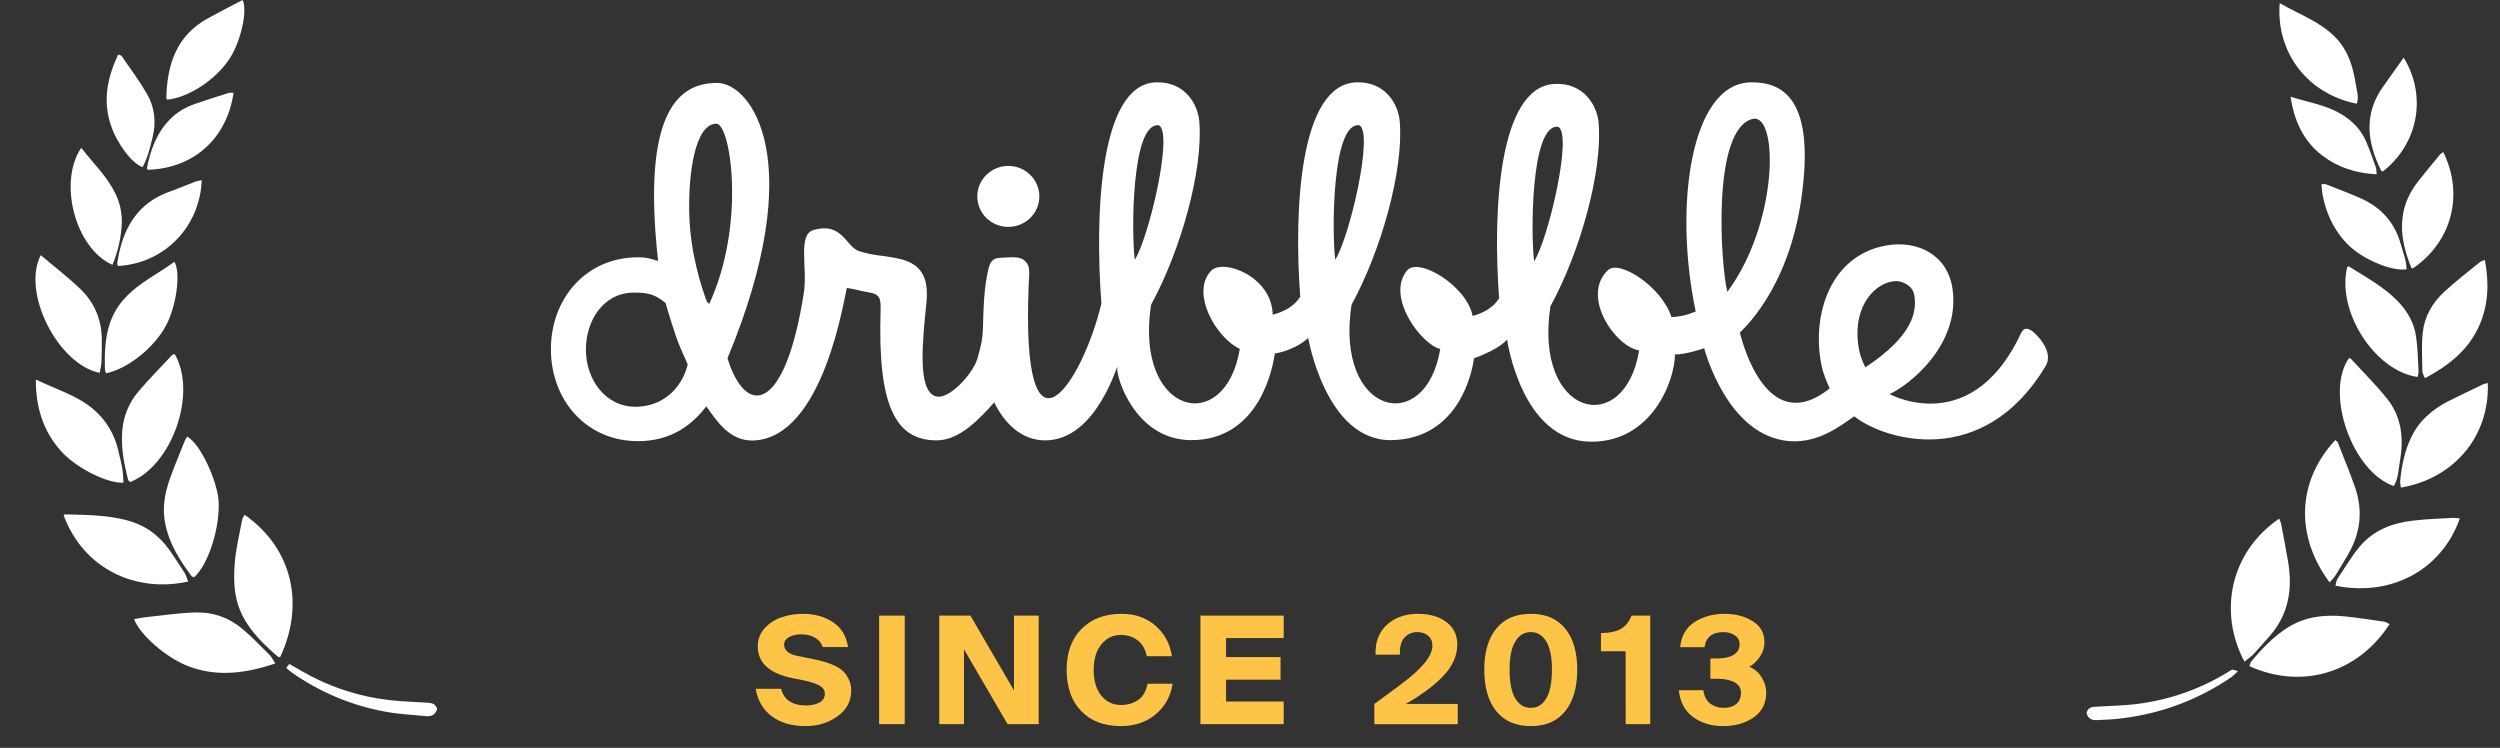 <svg width="117" height="35" viewBox="0 0 117 35" fill="none" xmlns="http://www.w3.org/2000/svg">
<rect x="0" y="0" width="117" height="35" fill="#333333" stroke="none"/>
<g clip-path="url(#clip0_1_2793)">
<path d="M12.887 31.05C11.462 31.526 10.129 31.691 8.786 31.169C7.763 30.767 6.548 29.706 6.274 28.974C6.466 28.947 6.658 28.901 6.84 28.883C7.608 28.801 8.375 28.682 9.151 28.664C9.964 28.636 10.713 28.901 11.344 29.432C11.782 29.798 12.184 30.218 12.595 30.63C12.695 30.721 12.759 30.858 12.887 31.05Z" fill="white"/>
<path d="M13.112 30.752C13.048 30.743 13.012 30.743 12.993 30.724C12.08 29.929 11.23 29.069 11.02 27.807C10.938 27.304 10.947 26.773 10.993 26.261C11.057 25.612 11.212 24.971 11.331 24.331C11.349 24.249 11.404 24.176 11.45 24.093C13.706 25.676 14.263 28.3 13.112 30.752Z" fill="white"/>
<path d="M2.978 24.117C3.024 24.08 3.033 24.071 3.042 24.071C4.011 24.099 4.988 24.099 5.929 24.346C6.751 24.556 7.418 25.022 7.911 25.717C8.167 26.074 8.404 26.449 8.642 26.815C8.715 26.934 8.751 27.08 8.806 27.217C6.34 27.757 3.91 26.623 2.978 24.117Z" fill="white"/>
<path d="M9.083 27.017C9.047 26.999 8.992 26.989 8.965 26.962C8.417 26.23 7.932 25.462 7.741 24.547C7.576 23.788 7.713 23.066 7.969 22.352C8.179 21.767 8.426 21.191 8.654 20.615C8.682 20.55 8.727 20.486 8.764 20.432C9.412 20.816 10.143 22.489 10.225 23.386C10.326 24.602 9.768 26.413 9.083 27.017Z" fill="white"/>
<path d="M8.178 16.571C9.238 18.401 8.059 21.785 6.086 22.562C6.05 22.516 5.995 22.48 5.986 22.425C5.803 21.684 5.657 20.943 5.721 20.175C5.776 19.489 6.022 18.867 6.461 18.346C6.963 17.742 7.53 17.184 8.059 16.608C8.078 16.59 8.114 16.59 8.178 16.571Z" fill="white"/>
<path d="M1.678 17.762C2.61 18.22 3.605 18.494 4.391 19.171C4.957 19.665 5.332 20.277 5.514 21C5.588 21.311 5.67 21.622 5.725 21.933C5.761 22.152 5.761 22.372 5.779 22.591C4.994 22.628 3.523 21.878 2.829 21.082C2.007 20.149 1.669 19.024 1.678 17.762Z" fill="white"/>
<path d="M4.964 17.471C4.946 17.407 4.91 17.334 4.91 17.261C4.891 16.621 4.91 15.981 5.074 15.359C5.22 14.801 5.494 14.316 5.887 13.905C6.545 13.209 7.403 12.816 8.162 12.249C8.445 12.734 8.289 14.069 7.878 15.011C7.403 16.109 6.079 17.234 4.964 17.471Z" fill="white"/>
<path d="M1.906 11.943C2.555 12.492 3.194 12.977 3.769 13.535C4.445 14.184 4.774 15.007 4.765 15.959C4.765 16.297 4.765 16.626 4.747 16.965C4.738 17.129 4.692 17.285 4.665 17.449C2.728 17.065 1.002 13.709 1.906 11.943Z" fill="white"/>
<path d="M7.838 4.665C7.801 4.619 7.783 4.61 7.783 4.601C7.819 3.046 8.239 1.683 9.71 0.869C10.258 0.567 10.806 0.284 11.354 0C11.574 0.457 11.327 1.701 10.87 2.534C10.304 3.576 8.934 4.546 7.838 4.665Z" fill="white"/>
<path d="M3.801 6.916C4.367 7.647 5.007 8.251 5.4 9.056C5.61 9.486 5.71 9.943 5.701 10.418C5.674 11.104 5.528 11.754 5.263 12.394C3.536 11.635 2.705 8.553 3.801 6.916Z" fill="white"/>
<path d="M9.441 8.434C9.359 10.61 7.697 12.329 5.523 12.448C5.514 12.412 5.477 12.366 5.486 12.329C5.715 10.747 6.391 9.494 7.998 8.946C8.382 8.809 8.765 8.644 9.149 8.498C9.24 8.461 9.341 8.461 9.441 8.434Z" fill="white"/>
<path d="M10.931 4.343C10.629 6.419 9.131 7.873 6.921 7.946C6.902 7.919 6.866 7.891 6.875 7.873C7.039 7.032 7.323 6.236 7.935 5.605C8.264 5.257 8.675 5.02 9.122 4.864C9.652 4.681 10.182 4.508 10.721 4.343C10.766 4.334 10.83 4.343 10.931 4.343Z" fill="white"/>
<path d="M5.528 2.553C5.628 2.59 5.665 2.59 5.683 2.608C6.085 3.193 6.514 3.77 6.871 4.382C7.236 5.004 7.318 5.7 7.145 6.413C7.026 6.898 6.916 7.382 6.67 7.821C6.176 7.648 5.473 6.724 5.181 5.837C4.806 4.703 5.025 3.632 5.528 2.553Z" fill="white"/>
<path d="M20.456 33.176C20.374 33.477 20.164 33.541 19.918 33.514C19.287 33.45 18.639 33.423 18.017 33.304C16.428 33.011 14.966 32.389 13.642 31.465C13.56 31.411 13.487 31.337 13.395 31.255C13.441 31.191 13.478 31.145 13.542 31.072C13.733 31.182 13.907 31.283 14.09 31.392C15.368 32.133 16.748 32.59 18.209 32.764C18.785 32.828 19.36 32.846 19.936 32.883C20.146 32.901 20.365 32.883 20.456 33.176Z" fill="white"/>
<path d="M111.832 29.21C110.344 31.506 107.722 32.283 105.274 31.176C105.301 31.112 105.31 31.03 105.347 30.975C105.831 30.381 106.361 29.832 107 29.411C107.822 28.863 108.754 28.753 109.713 28.844C110.344 28.908 110.974 29.009 111.613 29.1C111.677 29.119 111.75 29.174 111.832 29.21Z" fill="white"/>
<path d="M105.042 30.966C103.818 28.68 104.347 25.854 106.668 24.271C106.704 24.372 106.75 24.464 106.768 24.564C106.877 25.149 106.987 25.726 107.087 26.311C107.298 27.592 107.097 28.771 106.22 29.768C105.964 30.052 105.717 30.345 105.461 30.619C105.334 30.747 105.178 30.848 105.042 30.966Z" fill="white"/>
<path d="M115.12 24.263C114.262 26.695 111.877 27.939 109.302 27.409C109.329 27.299 109.338 27.171 109.393 27.089C109.731 26.586 110.041 26.055 110.425 25.589C111.074 24.811 111.96 24.473 112.946 24.363C113.567 24.29 114.188 24.272 114.81 24.235C114.91 24.235 115.011 24.254 115.12 24.263Z" fill="white"/>
<path d="M109.024 27.256C107.398 25.07 107.508 22.509 109.289 20.598C109.326 20.634 109.389 20.662 109.408 20.707C109.682 21.402 109.965 22.088 110.212 22.793C110.586 23.872 110.485 24.915 109.91 25.912C109.718 26.241 109.526 26.57 109.326 26.89C109.252 27.018 109.143 27.119 109.024 27.256Z" fill="white"/>
<path d="M112.032 22.745C110.086 22.096 108.789 18.383 109.931 16.764C109.959 16.773 110.004 16.764 110.013 16.782C110.598 17.422 111.219 18.026 111.749 18.703C112.425 19.572 112.498 20.605 112.306 21.657C112.242 22.023 112.233 22.416 112.032 22.745Z" fill="white"/>
<path d="M116.429 17.926C116.52 20.45 114.812 22.407 112.363 22.819C112.354 22.718 112.318 22.618 112.327 22.526C112.391 21.813 112.537 21.109 112.848 20.459C113.213 19.691 113.834 19.16 114.583 18.776C115.113 18.511 115.643 18.255 116.182 17.999C116.246 17.962 116.319 17.953 116.429 17.926Z" fill="white"/>
<path d="M109.854 12.483C109.909 12.474 109.927 12.474 109.936 12.474C110.731 12.977 111.571 13.425 112.229 14.111C112.686 14.587 112.996 15.145 113.078 15.794C113.152 16.325 113.161 16.855 113.188 17.386C113.197 17.468 113.161 17.559 113.142 17.642C111.123 17.358 109.333 14.541 109.854 12.483Z" fill="white"/>
<path d="M116.29 12.166C116.491 13.218 116.464 14.215 116.053 15.184C115.55 16.364 114.609 17.105 113.486 17.7C113.431 17.572 113.367 17.471 113.367 17.379C113.358 16.776 113.321 16.154 113.385 15.559C113.468 14.809 113.833 14.169 114.39 13.657C114.929 13.163 115.505 12.715 116.071 12.258C116.117 12.221 116.18 12.212 116.29 12.166Z" fill="white"/>
<path d="M106.69 0.145C107.604 0.675 108.563 1.004 109.285 1.736C109.896 2.358 110.125 3.126 110.253 3.959C110.298 4.251 110.408 4.544 110.298 4.855C108.024 4.407 106.507 2.486 106.69 0.145Z" fill="white"/>
<path d="M108.645 8.622C108.736 8.622 108.8 8.604 108.846 8.622C109.394 8.841 109.951 9.043 110.499 9.289C111.44 9.71 112.071 10.414 112.354 11.42C112.463 11.813 112.619 12.188 112.628 12.6C112.043 12.701 110.883 12.271 110.152 11.685C109.312 11.027 108.7 9.811 108.645 8.622Z" fill="white"/>
<path d="M114.342 7.112C115.32 9.088 114.762 11.31 112.917 12.563C112.889 12.554 112.853 12.545 112.844 12.518C112.488 11.63 112.278 10.725 112.515 9.774C112.634 9.298 112.871 8.868 113.173 8.484C113.493 8.073 113.821 7.679 114.15 7.286C114.187 7.222 114.251 7.185 114.342 7.112Z" fill="white"/>
<path d="M107.199 4.526C107.994 4.782 108.816 4.901 109.538 5.322C110.068 5.632 110.479 6.044 110.725 6.602C110.899 7.004 111.045 7.425 111.191 7.836C111.219 7.919 111.21 8.01 111.227 8.157C110.259 8.111 109.41 7.836 108.67 7.269C107.793 6.593 107.364 5.642 107.199 4.526Z" fill="white"/>
<path d="M112.493 2.697C113.562 4.444 113.224 6.676 111.524 8.02C111.497 8.011 111.451 8.011 111.442 7.993C110.775 6.658 110.611 5.331 111.543 4.033C111.844 3.603 112.155 3.173 112.493 2.697Z" fill="white"/>
<path d="M104.733 31.415C104.614 31.516 104.55 31.598 104.468 31.662C102.924 32.723 101.225 33.372 99.371 33.61C98.969 33.665 98.558 33.683 98.147 33.701C97.891 33.72 97.699 33.619 97.653 33.354C97.727 33.07 97.955 33.08 98.165 33.07C98.74 33.034 99.316 33.025 99.892 32.961C101.463 32.778 102.934 32.275 104.285 31.443C104.477 31.314 104.477 31.314 104.733 31.415Z" fill="white"/>
<path d="M47.189 10.619C47.991 10.619 48.641 9.98 48.641 9.192C48.641 8.404 47.991 7.765 47.189 7.765C46.387 7.765 45.737 8.404 45.737 9.192C45.737 9.98 46.387 10.619 47.189 10.619ZM95.106 15.495C94.885 15.343 94.715 15.318 94.573 15.614C92.135 20.804 88.026 18.214 88.434 18.442C89.346 18.032 91.743 16.143 91.38 13.534C91.16 11.94 89.767 11.232 88.29 11.486C85.71 11.928 84.761 14.662 85.243 17.084C85.328 17.499 85.48 17.842 85.63 18.178C82.715 20.508 81.557 16.093 81.426 15.565C81.42 15.537 83.677 13.688 84.304 9.284C84.962 4.668 83.463 3.828 81.932 3.854C79.096 3.902 78.33 9.724 79.359 14.576C79.273 14.598 78.871 14.816 78.227 14.841C77.763 13.406 75.781 12.149 75.262 12.634C73.964 13.846 75.577 16.215 76.712 16.401C76.03 20.529 71.766 19.506 72.56 14.335C73.948 11.801 75.004 8.033 74.816 5.758C74.749 4.953 74.143 3.874 72.773 3.927C70.137 4.03 69.85 9.853 70.16 13.986C70.144 13.884 69.998 14.488 68.918 14.789C68.662 13.395 66.379 11.996 65.841 12.669C64.835 13.927 66.579 16.172 67.405 16.328C66.723 20.455 62.459 19.433 63.252 14.262C64.641 11.728 65.697 7.96 65.509 5.685C65.442 4.88 64.836 3.801 63.465 3.854C60.83 3.957 60.543 9.78 60.852 13.913C60.837 13.809 60.687 14.433 59.562 14.729C59.525 12.921 57.233 12.092 56.683 12.668C55.701 13.697 56.907 15.807 58.023 16.328C57.341 20.455 53.077 19.433 53.87 14.262C55.259 11.728 56.315 7.96 56.127 5.685C56.06 4.88 55.454 3.801 54.084 3.854C51.448 3.957 51.236 10.073 51.545 14.206C50.677 17.861 47.765 22.425 48.144 13.281C48.181 12.64 48.222 12.396 47.896 12.156C47.653 11.97 47.098 12.059 46.795 12.067C46.426 12.081 46.334 12.293 46.253 12.613C46.063 13.44 46.029 14.242 46.002 15.335C45.984 15.847 45.942 16.085 45.742 16.783C45.542 17.48 44.4 18.755 43.774 18.542C42.907 18.249 43.191 15.842 43.354 14.188C43.489 12.881 43.055 12.294 41.944 12.081C41.293 11.948 40.898 11.968 40.22 11.758C39.58 11.56 39.434 10.369 38.068 10.766C37.32 10.983 37.801 12.54 37.621 13.693C36.738 19.368 34.9 19.524 34.047 16.767C37.887 7.525 35.158 3.881 33.56 3.881C31.896 3.881 29.994 5.007 30.8 12.214C30.408 12.102 30.288 12.041 29.859 12.041C27.434 12.041 25.782 13.967 25.782 16.344C25.782 18.72 27.434 20.646 29.859 20.646C31.29 20.646 32.295 20.007 33.056 19.017C33.553 19.716 34.158 20.657 35.264 20.615C38.56 20.489 39.518 13.844 39.632 13.474C39.984 13.527 40.317 13.628 40.643 13.681C41.185 13.761 41.224 13.972 41.212 14.508C41.068 19.027 41.917 20.609 43.842 20.609C44.914 20.609 45.87 19.574 46.529 18.833C47.02 19.831 47.804 20.579 48.855 20.609C51.403 20.672 52.378 16.681 52.289 17.206C52.22 17.618 53.116 20.587 55.739 20.598C58.988 20.611 59.591 17.1 59.664 16.512C59.672 16.395 59.677 16.407 59.664 16.512L59.661 16.548C60.693 16.359 61.224 15.816 61.224 15.816C61.224 15.816 62.053 20.652 65.121 20.598C68.306 20.541 68.907 17.367 68.986 16.748C68.996 16.602 69.002 16.619 68.986 16.748C68.985 16.754 68.985 16.761 68.984 16.767C70.21 16.328 70.532 15.889 70.532 15.889C70.532 15.889 71.19 20.629 74.428 20.671C77.313 20.708 78.383 17.804 78.388 16.589C78.875 16.594 79.775 16.305 79.754 16.289C79.754 16.289 80.811 20.433 83.763 20.646C85.148 20.746 86.188 19.88 86.78 19.485C88.173 20.593 92.81 22.009 95.737 17.131C96.151 16.43 95.263 15.603 95.106 15.495ZM29.742 19.037C28.327 19.037 27.42 17.752 27.42 16.366C27.42 14.98 28.253 13.694 29.668 13.694C30.304 13.694 30.658 13.763 31.154 14.187C31.244 14.535 31.499 15.338 31.623 15.703C31.789 16.191 31.987 16.606 32.186 17.058C31.901 18.218 30.968 19.037 29.742 19.037ZM33.189 14.228C33.13 14.136 33.143 14.192 33.077 14.105C32.818 13.412 32.318 11.864 32.26 10.107C32.195 8.119 32.532 5.789 33.526 5.789C34.199 5.789 34.916 10.511 33.189 14.228ZM53.108 12.156C52.949 10.976 52.941 5.717 54.225 5.862C54.935 6.144 53.776 11.107 53.108 12.156ZM62.49 12.156C62.331 10.976 62.322 5.717 63.607 5.862C64.316 6.144 63.158 11.107 62.49 12.156ZM71.798 12.229C71.638 11.05 71.63 5.79 72.914 5.935C73.624 6.217 72.465 11.18 71.798 12.229ZM82.073 5.554C83.248 5.434 83.199 10.475 80.841 13.658C80.537 12.508 80.071 5.949 82.073 5.554ZM87.01 16.401C86.633 14.528 87.608 13.298 88.613 13.163C88.965 13.108 89.473 13.332 89.575 13.75C89.742 14.538 89.551 15.707 87.301 17.189C87.305 17.202 87.094 16.818 87.01 16.401Z" fill="white"/>
<path d="M81.476 32.419C81.476 32.205 81.378 32.043 81.182 31.936C80.985 31.824 80.719 31.768 80.383 31.768H80.046V30.815H80.348C80.684 30.815 80.945 30.759 81.132 30.647C81.32 30.535 81.413 30.369 81.413 30.149C81.413 29.972 81.338 29.834 81.189 29.736C81.039 29.633 80.864 29.582 80.663 29.582C80.135 29.582 79.838 29.818 79.773 30.29H78.631C78.682 29.766 78.904 29.376 79.297 29.119C79.689 28.858 80.163 28.727 80.719 28.727C81.219 28.727 81.653 28.841 82.022 29.07C82.391 29.295 82.576 29.622 82.576 30.051C82.576 30.299 82.506 30.525 82.366 30.731C82.23 30.936 82.064 31.095 81.868 31.207C82.111 31.301 82.303 31.464 82.443 31.698C82.588 31.927 82.66 32.165 82.66 32.412C82.66 32.912 82.464 33.3 82.071 33.575C81.684 33.846 81.207 33.982 80.642 33.982C80.096 33.982 79.628 33.842 79.241 33.562C78.853 33.281 78.629 32.861 78.568 32.3H79.717C79.754 32.581 79.859 32.788 80.032 32.924C80.21 33.059 80.42 33.127 80.663 33.127C80.92 33.127 81.118 33.066 81.259 32.945C81.404 32.823 81.476 32.648 81.476 32.419Z" fill="#FDC448"/>
<path d="M76.081 33.89V30.478H74.925V29.63C75.341 29.621 75.654 29.553 75.864 29.427C76.079 29.301 76.243 29.096 76.355 28.811H77.231V33.89H76.081Z" fill="#FDC448"/>
<path d="M69.464 31.34C69.464 30.518 69.651 29.878 70.025 29.421C70.398 28.958 70.938 28.727 71.643 28.727C72.344 28.727 72.881 28.958 73.255 29.421C73.628 29.878 73.815 30.518 73.815 31.34C73.815 32.167 73.628 32.814 73.255 33.281C72.881 33.748 72.344 33.982 71.643 33.982C70.938 33.982 70.398 33.748 70.025 33.281C69.651 32.814 69.464 32.167 69.464 31.34ZM72.631 31.34C72.631 30.752 72.542 30.313 72.365 30.023C72.192 29.729 71.952 29.582 71.643 29.582C71.335 29.582 71.092 29.729 70.915 30.023C70.737 30.313 70.648 30.752 70.648 31.34C70.648 31.938 70.737 32.387 70.915 32.686C71.092 32.98 71.335 33.127 71.643 33.127C71.952 33.127 72.192 32.98 72.365 32.686C72.542 32.387 72.631 31.938 72.631 31.34Z" fill="#FDC448"/>
<path d="M68.201 30.156C68.201 30.666 67.997 31.142 67.591 31.586C67.189 32.029 66.589 32.483 65.79 32.945H68.222V33.891H64.319V32.945C65.197 32.305 65.729 31.908 65.916 31.754C66.617 31.184 66.988 30.703 67.03 30.311C67.035 30.282 67.037 30.254 67.037 30.226C67.037 30.016 66.969 29.857 66.834 29.75C66.703 29.638 66.535 29.582 66.33 29.582C66.091 29.582 65.893 29.666 65.734 29.834C65.575 29.997 65.503 30.266 65.517 30.64H64.375C64.356 30.051 64.531 29.587 64.9 29.245C65.274 28.9 65.762 28.727 66.365 28.727C66.906 28.727 67.348 28.855 67.689 29.112C68.03 29.365 68.201 29.713 68.201 30.156Z" fill="#FDC448"/>
<path d="M56.181 28.811H60.077V29.861H57.379V30.751H59.929V31.809H57.379V32.832H60.077V33.89H56.181V28.811Z" fill="#FDC448"/>
<path d="M54.879 31.999C54.785 32.592 54.519 33.071 54.08 33.435C53.641 33.8 53.101 33.982 52.462 33.982C51.672 33.982 51.051 33.746 50.598 33.274C50.145 32.802 49.918 32.16 49.918 31.347C49.918 30.544 50.149 29.906 50.612 29.435C51.079 28.963 51.707 28.727 52.496 28.727C53.122 28.727 53.648 28.912 54.073 29.281C54.498 29.645 54.755 30.121 54.844 30.71H53.667C53.601 30.378 53.459 30.131 53.239 29.967C53.02 29.799 52.758 29.715 52.455 29.715C52.086 29.715 51.782 29.862 51.544 30.156C51.305 30.446 51.186 30.843 51.186 31.347C51.186 31.866 51.305 32.27 51.544 32.56C51.782 32.849 52.09 32.994 52.468 32.994C52.767 32.994 53.031 32.917 53.26 32.763C53.489 32.609 53.636 32.354 53.702 31.999H54.879Z" fill="#FDC448"/>
<path d="M47.153 33.89L45.114 30.387V33.89H43.958V28.811H45.416L47.455 32.314V28.811H48.611V33.89H47.153Z" fill="#FDC448"/>
<path d="M42.341 33.89H41.143V28.811H42.341V33.89Z" fill="#FDC448"/>
<path d="M37.503 29.687C37.265 29.687 37.071 29.731 36.921 29.82C36.772 29.904 36.697 30.023 36.697 30.177C36.697 30.299 36.748 30.406 36.851 30.5C36.959 30.588 37.103 30.651 37.286 30.689L37.979 30.829C38.189 30.871 38.362 30.911 38.498 30.948C38.633 30.981 38.794 31.037 38.981 31.116C39.168 31.196 39.315 31.284 39.423 31.383C39.535 31.476 39.63 31.604 39.71 31.768C39.794 31.927 39.836 32.109 39.836 32.314C39.836 32.819 39.621 33.223 39.191 33.526C38.766 33.83 38.271 33.982 37.706 33.982C37.057 33.982 36.526 33.828 36.115 33.519C35.709 33.211 35.459 32.784 35.366 32.237H36.557C36.688 32.756 37.08 33.015 37.734 33.015C37.972 33.015 38.175 32.971 38.344 32.882C38.516 32.793 38.603 32.653 38.603 32.462C38.603 32.307 38.521 32.184 38.358 32.09C38.199 31.997 37.965 31.917 37.657 31.852L37.04 31.726C35.989 31.502 35.464 31.009 35.464 30.247C35.464 29.921 35.571 29.638 35.786 29.4C36.006 29.161 36.27 28.991 36.578 28.888C36.891 28.781 37.222 28.727 37.573 28.727C38.115 28.727 38.582 28.855 38.974 29.112C39.367 29.365 39.605 29.755 39.689 30.282H38.505C38.444 30.096 38.325 29.951 38.147 29.848C37.974 29.741 37.76 29.687 37.503 29.687Z" fill="#FDC448"/>
</g>
<defs>
<clipPath id="clip0_1_2793">
<rect width="116.414" height="34.493" fill="white" transform="translate(0.586)"/>
</clipPath>
</defs>
</svg>
